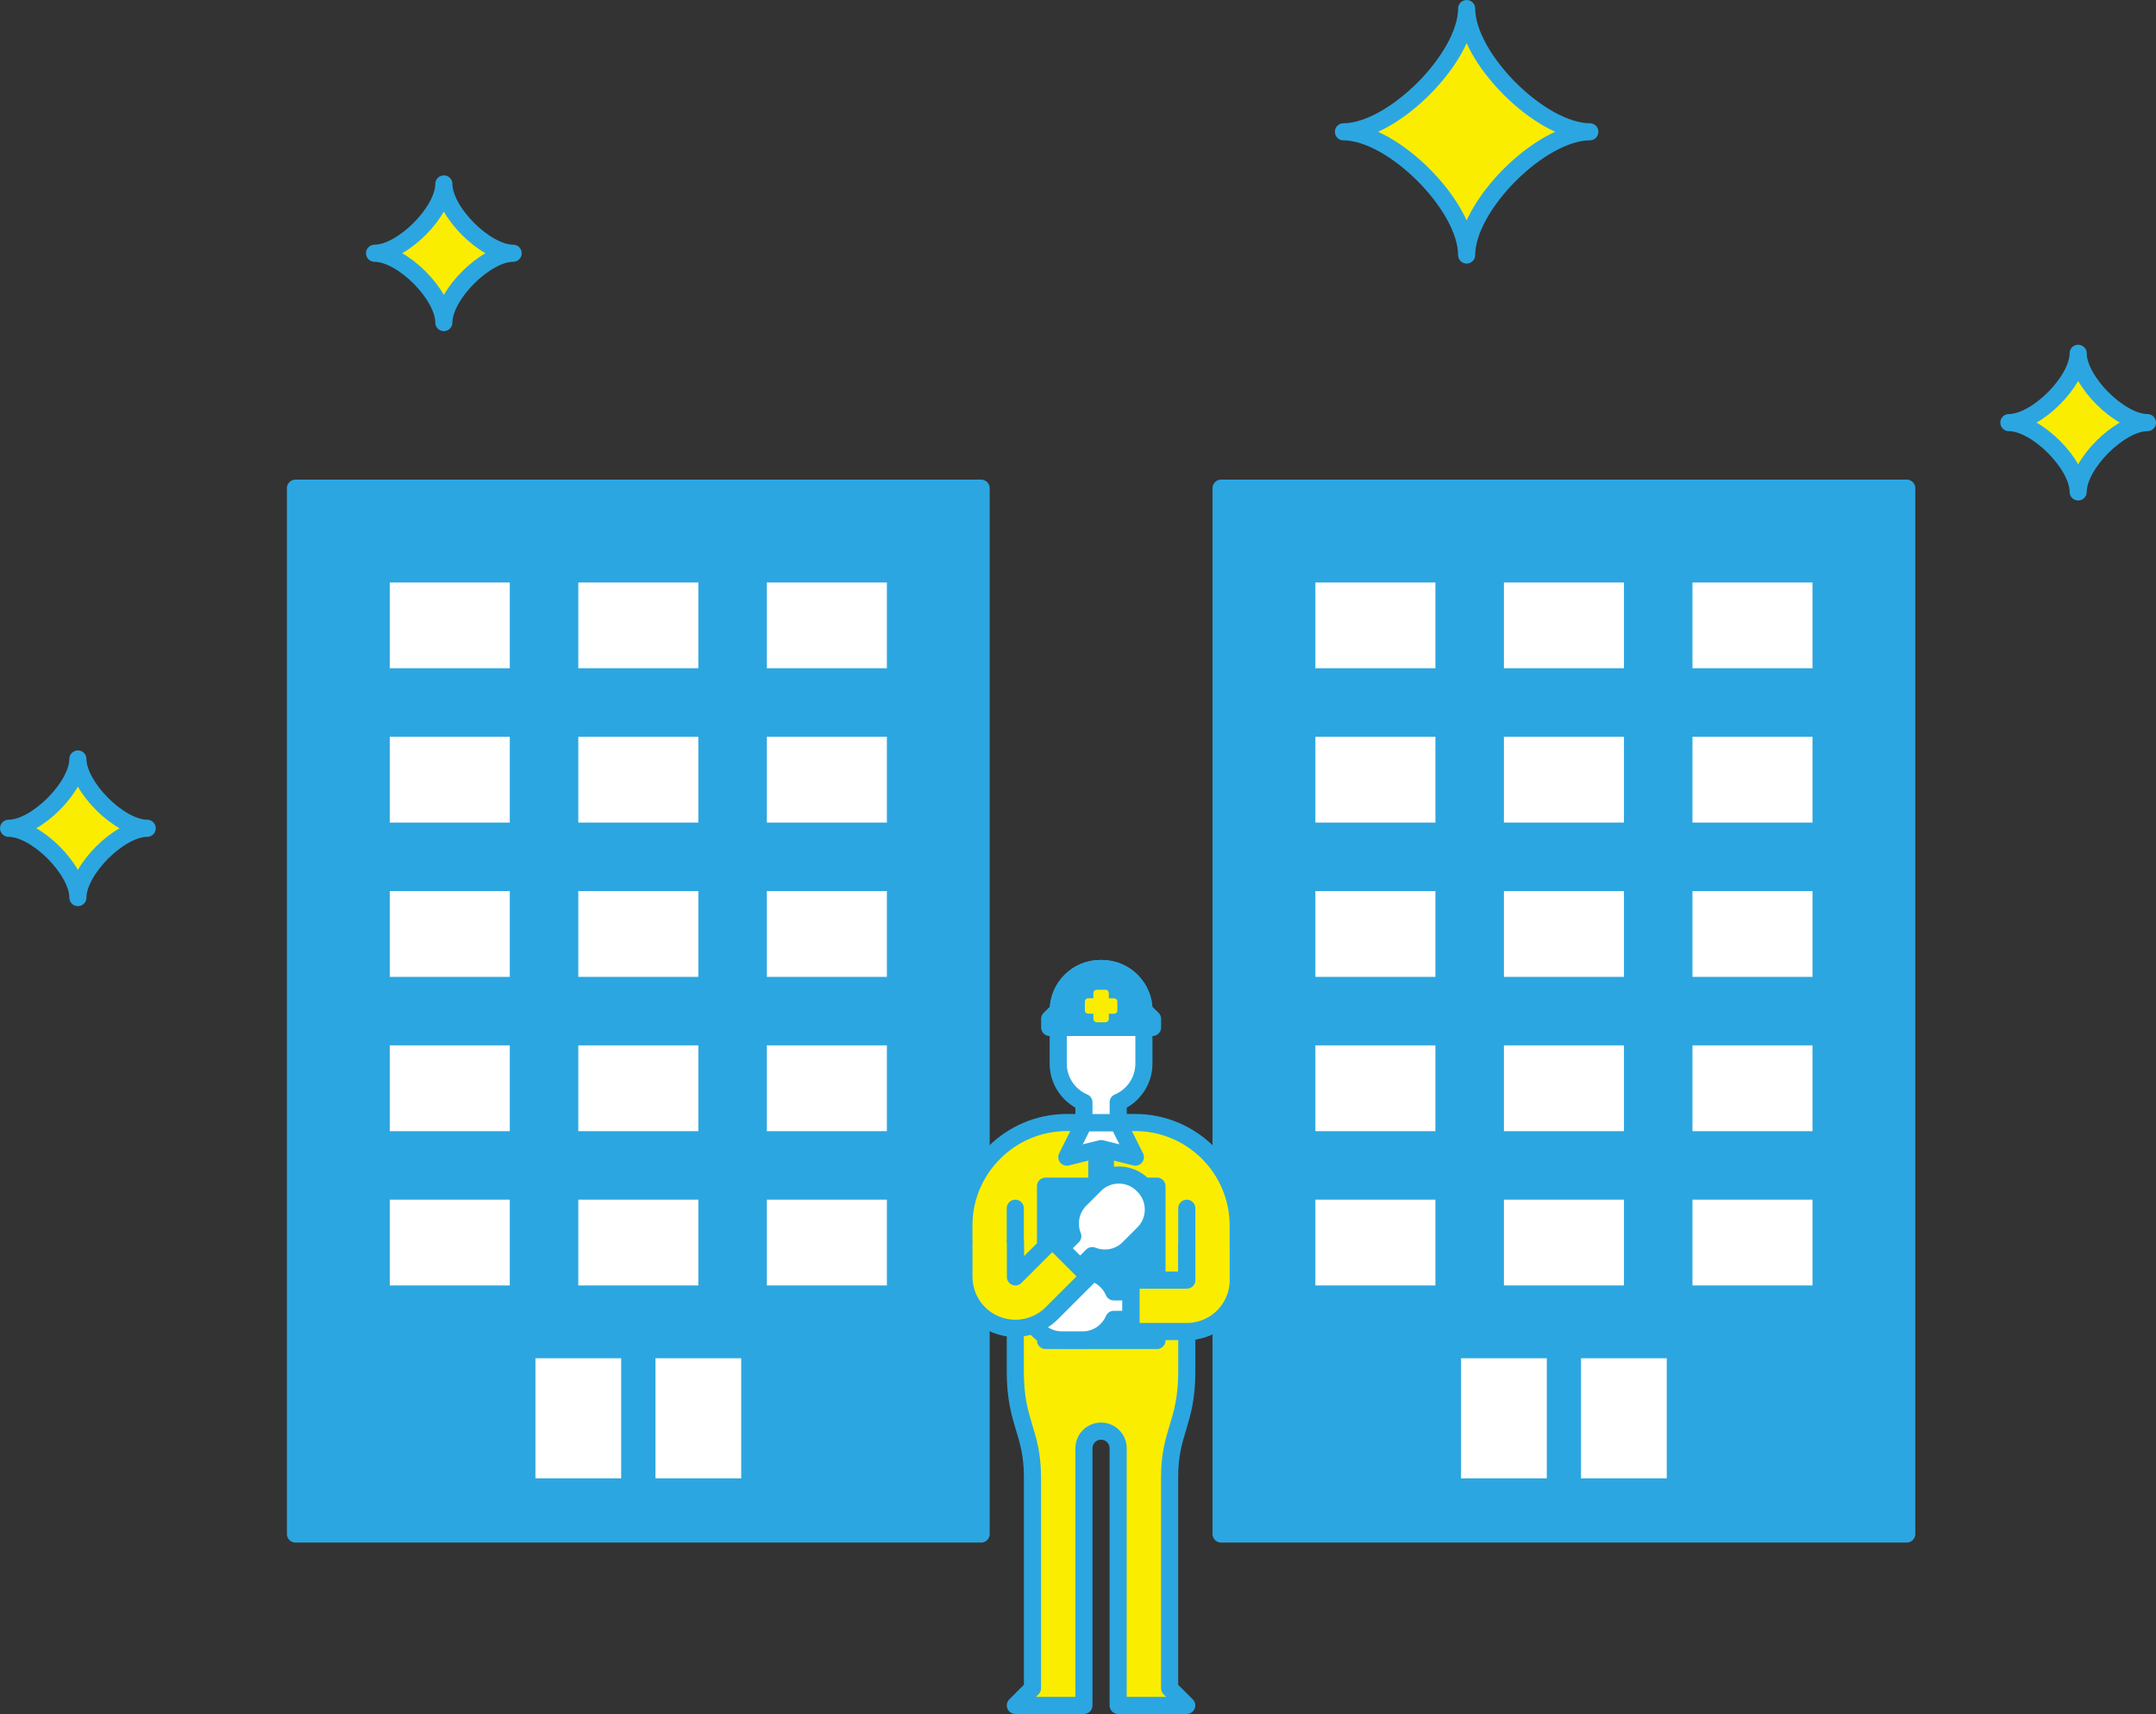 <?xml version="1.0" encoding="UTF-8"?>
<svg id="_レイヤー_2" data-name="レイヤー 2" xmlns="http://www.w3.org/2000/svg" viewBox="0 0 356.54 283.39">
  <rect x="0" y="0" width="356.54" height="283.39" fill="#333333" stroke="none"/>
  <defs>
    <style>
      .cls-1 {
        stroke: #faed00;
        stroke-width: 1.13px;
      }

      .cls-1, .cls-2, .cls-3 {
        fill: #faed00;
      }

      .cls-1, .cls-4, .cls-5, .cls-3, .cls-6 {
        stroke-linecap: round;
        stroke-linejoin: round;
      }

      .cls-4 {
        fill: #2ca6e0;
      }

      .cls-4, .cls-5, .cls-3 {
        stroke-width: 2.83px;
      }

      .cls-4, .cls-5, .cls-3, .cls-6 {
        stroke: #2ca6e0;
      }

      .cls-5 {
        fill: #fff;
      }

      .cls-6 {
        fill: none;
        stroke-width: 2.83px;
      }
    </style>
  </defs>
  <g id="design">
    <g id="building-img">
      <g>
        <g>
          <rect class="cls-4" x="201.93" y="80.71" width="113.39" height="172.91"/>
          <g>
            <rect class="cls-5" x="247.29" y="94.89" width="22.68" height="17.01"/>
            <rect class="cls-5" x="247.29" y="120.4" width="22.68" height="17.01"/>
            <rect class="cls-5" x="247.29" y="145.91" width="22.68" height="17.01"/>
            <rect class="cls-5" x="247.29" y="171.42" width="22.68" height="17.01"/>
            <rect class="cls-5" x="247.29" y="196.93" width="22.68" height="17.01"/>
            <rect class="cls-5" x="216.11" y="196.93" width="22.68" height="17.01"/>
            <rect class="cls-5" x="216.11" y="171.42" width="22.68" height="17.01"/>
            <rect class="cls-5" x="216.11" y="145.91" width="22.68" height="17.01"/>
            <rect class="cls-5" x="216.11" y="120.4" width="22.68" height="17.01"/>
            <rect class="cls-5" x="216.11" y="94.89" width="22.68" height="17.01"/>
            <rect class="cls-5" x="240.2" y="223.15" width="17.01" height="22.68"/>
            <rect class="cls-5" x="260.04" y="223.15" width="17.01" height="22.68"/>
            <rect class="cls-5" x="278.47" y="196.93" width="22.68" height="17.01"/>
            <rect class="cls-5" x="278.47" y="171.42" width="22.68" height="17.01"/>
            <rect class="cls-5" x="278.47" y="145.91" width="22.68" height="17.01"/>
            <rect class="cls-5" x="278.47" y="120.4" width="22.68" height="17.01"/>
            <rect class="cls-5" x="278.47" y="94.89" width="22.68" height="17.01"/>
          </g>
        </g>
        <g>
          <rect class="cls-4" x="48.86" y="80.71" width="113.39" height="172.91"/>
          <g>
            <rect class="cls-5" x="94.22" y="94.89" width="22.68" height="17.01"/>
            <rect class="cls-5" x="94.22" y="120.4" width="22.68" height="17.01"/>
            <rect class="cls-5" x="94.22" y="145.91" width="22.68" height="17.01"/>
            <rect class="cls-5" x="94.22" y="171.42" width="22.68" height="17.01"/>
            <rect class="cls-5" x="94.22" y="196.93" width="22.68" height="17.01"/>
            <rect class="cls-5" x="63.04" y="196.93" width="22.68" height="17.01"/>
            <rect class="cls-5" x="63.04" y="171.42" width="22.68" height="17.01"/>
            <rect class="cls-5" x="63.04" y="145.91" width="22.68" height="17.01"/>
            <rect class="cls-5" x="63.04" y="120.4" width="22.68" height="17.01"/>
            <rect class="cls-5" x="63.04" y="94.89" width="22.68" height="17.01"/>
            <rect class="cls-5" x="87.13" y="223.15" width="17.01" height="22.68"/>
            <rect class="cls-5" x="106.98" y="223.15" width="17.01" height="22.68"/>
            <rect class="cls-5" x="125.4" y="196.93" width="22.68" height="17.01"/>
            <rect class="cls-5" x="125.4" y="171.42" width="22.68" height="17.01"/>
            <rect class="cls-5" x="125.4" y="145.91" width="22.68" height="17.01"/>
            <rect class="cls-5" x="125.4" y="120.4" width="22.68" height="17.01"/>
            <rect class="cls-5" x="125.4" y="94.89" width="22.68" height="17.01"/>
          </g>
        </g>
        <g>
          <path class="cls-3" d="m196.26,211.64h-9.22v8.5h9.22c4.7,0,8.5-3.8,8.5-8.5v-9.04c0-9.36-7.65-17.01-17.01-17.01h-11.34c-9.35,0-17.01,7.65-17.01,17.01v8.48c0,2.18.82,4.37,2.49,6.04,3.32,3.32,8.71,3.32,12.03,0l6.08-6.08-6.01-6.01-6.08,6.08"/>
          <path class="cls-3" d="m196.26,199.76v26.97c0,8.62-2.84,9.88-2.84,17.52v34.88l2.83,2.83h-11.34v-42.52c0-1.56-1.27-2.83-2.83-2.83s-2.83,1.27-2.83,2.83v42.52s-11.34,0-11.34,0l2.83-2.83v-34.88c0-7.64-2.84-8.89-2.84-17.52v-26.97"/>
          <g>
            <path class="cls-5" d="m182.23,160.13h-.29c-3.82,0-6.94,3.12-6.94,6.94v8.79c0,2.86,1.76,5.34,4.25,6.39v3.38h5.67v-3.38c2.49-1.05,4.25-3.53,4.25-6.39v-8.79c0-3.82-3.12-6.94-6.94-6.94Z"/>
            <path class="cls-4" d="m190.6,169.87v-1.42l-1.42-1.38c0-3.82-3.12-6.94-6.94-6.94h-.29c-3.82,0-6.94,3.12-6.94,6.94l-1.42,1.38v1.42h17.01Z"/>
            <g>
              <rect class="cls-4" x="181.38" y="189.84" width="1.42" height="22.68"/>
              <polygon class="cls-5" points="187.76 191.31 182.09 189.9 176.42 191.31 179.26 185.64 184.92 185.64 187.76 191.31"/>
            </g>
          </g>
          <rect class="cls-4" x="172.9" y="196.11" width="18.43" height="25.51"/>
          <g>
            <path class="cls-5" d="m170.02,215.97v-.23c0-3.05,2.5-5.55,5.55-5.55h3.5c2.29,0,4.27,1.41,5.12,3.4h2.83v4.54h-2.83c-.85,1.99-2.83,3.4-5.12,3.4h-3.5c-3.05,0-5.55-2.5-5.55-5.56Z"/>
            <path class="cls-3" d="m204.77,205.98v5.66c0,4.7-3.81,8.5-8.5,8.5h-9.22v-8.5h9.22v-5.66"/>
          </g>
          <g>
            <rect class="cls-1" x="181.38" y="164.2" width="1.42" height="4.25"/>
            <rect class="cls-1" x="181.38" y="164.21" width="1.42" height="4.25" transform="translate(15.25 347.95) rotate(-89.84)"/>
          </g>
          <path class="cls-5" d="m189.11,196.05l-.16-.16c-2.16-2.16-5.7-2.16-7.86,0l-2.47,2.47c-1.62,1.62-2.02,4.02-1.21,6.02l-2.01,2,3.21,3.21,2.01-2c2.01.81,4.4.41,6.02-1.21l2.47-2.47c2.16-2.16,2.16-5.7,0-7.86Z"/>
          <path class="cls-3" d="m159.41,205.44v5.64c0,2.18.82,4.37,2.49,6.04,3.32,3.32,8.71,3.32,12.03,0l6.1-6.09-6.01-6.01-6.1,6.09v-5.66"/>
        </g>
      </g>
      <g>
        <path class="cls-2" d="m262.91,21.79c-8.15,0-20.37,12.22-20.37,20.37,0-8.15-12.22-20.37-20.37-20.37,8.15,0,20.37-12.22,20.37-20.37,0,8.15,12.22,20.37,20.37,20.37Z"/>
        <path class="cls-6" d="m262.91,21.79c-8.15,0-20.37,12.22-20.37,20.37,0-8.15-12.22-20.37-20.37-20.37,8.15,0,20.37-12.22,20.37-20.37,0,8.15,12.22,20.37,20.37,20.37Z"/>
      </g>
      <g>
        <path class="cls-2" d="m355.13,69.87c-4.58,0-11.46,6.87-11.46,11.46,0-4.58-6.88-11.46-11.46-11.46,4.58,0,11.46-6.88,11.46-11.46,0,4.58,6.88,11.46,11.46,11.46Z"/>
        <path class="cls-6" d="m355.13,69.87c-4.58,0-11.46,6.87-11.46,11.46,0-4.58-6.88-11.46-11.46-11.46,4.58,0,11.46-6.88,11.46-11.46,0,4.58,6.88,11.46,11.46,11.46Z"/>
      </g>
      <g>
        <path class="cls-2" d="m24.34,136.94c-4.58,0-11.46,6.87-11.46,11.46,0-4.58-6.87-11.46-11.46-11.46,4.58,0,11.46-6.88,11.46-11.46,0,4.58,6.87,11.46,11.46,11.46Z"/>
        <path class="cls-6" d="m24.34,136.94c-4.58,0-11.46,6.87-11.46,11.46,0-4.58-6.87-11.46-11.46-11.46,4.58,0,11.46-6.88,11.46-11.46,0,4.58,6.87,11.46,11.46,11.46Z"/>
      </g>
      <g>
        <path class="cls-2" d="m84.86,41.87c-4.58,0-11.46,6.88-11.46,11.46,0-4.58-6.87-11.46-11.46-11.46,4.58,0,11.46-6.88,11.46-11.46,0,4.58,6.87,11.46,11.46,11.46Z"/>
        <path class="cls-6" d="m84.86,41.87c-4.58,0-11.46,6.88-11.46,11.46,0-4.58-6.87-11.46-11.46-11.46,4.58,0,11.46-6.88,11.46-11.46,0,4.58,6.87,11.46,11.46,11.46Z"/>
      </g>
    </g>
  </g>
</svg>